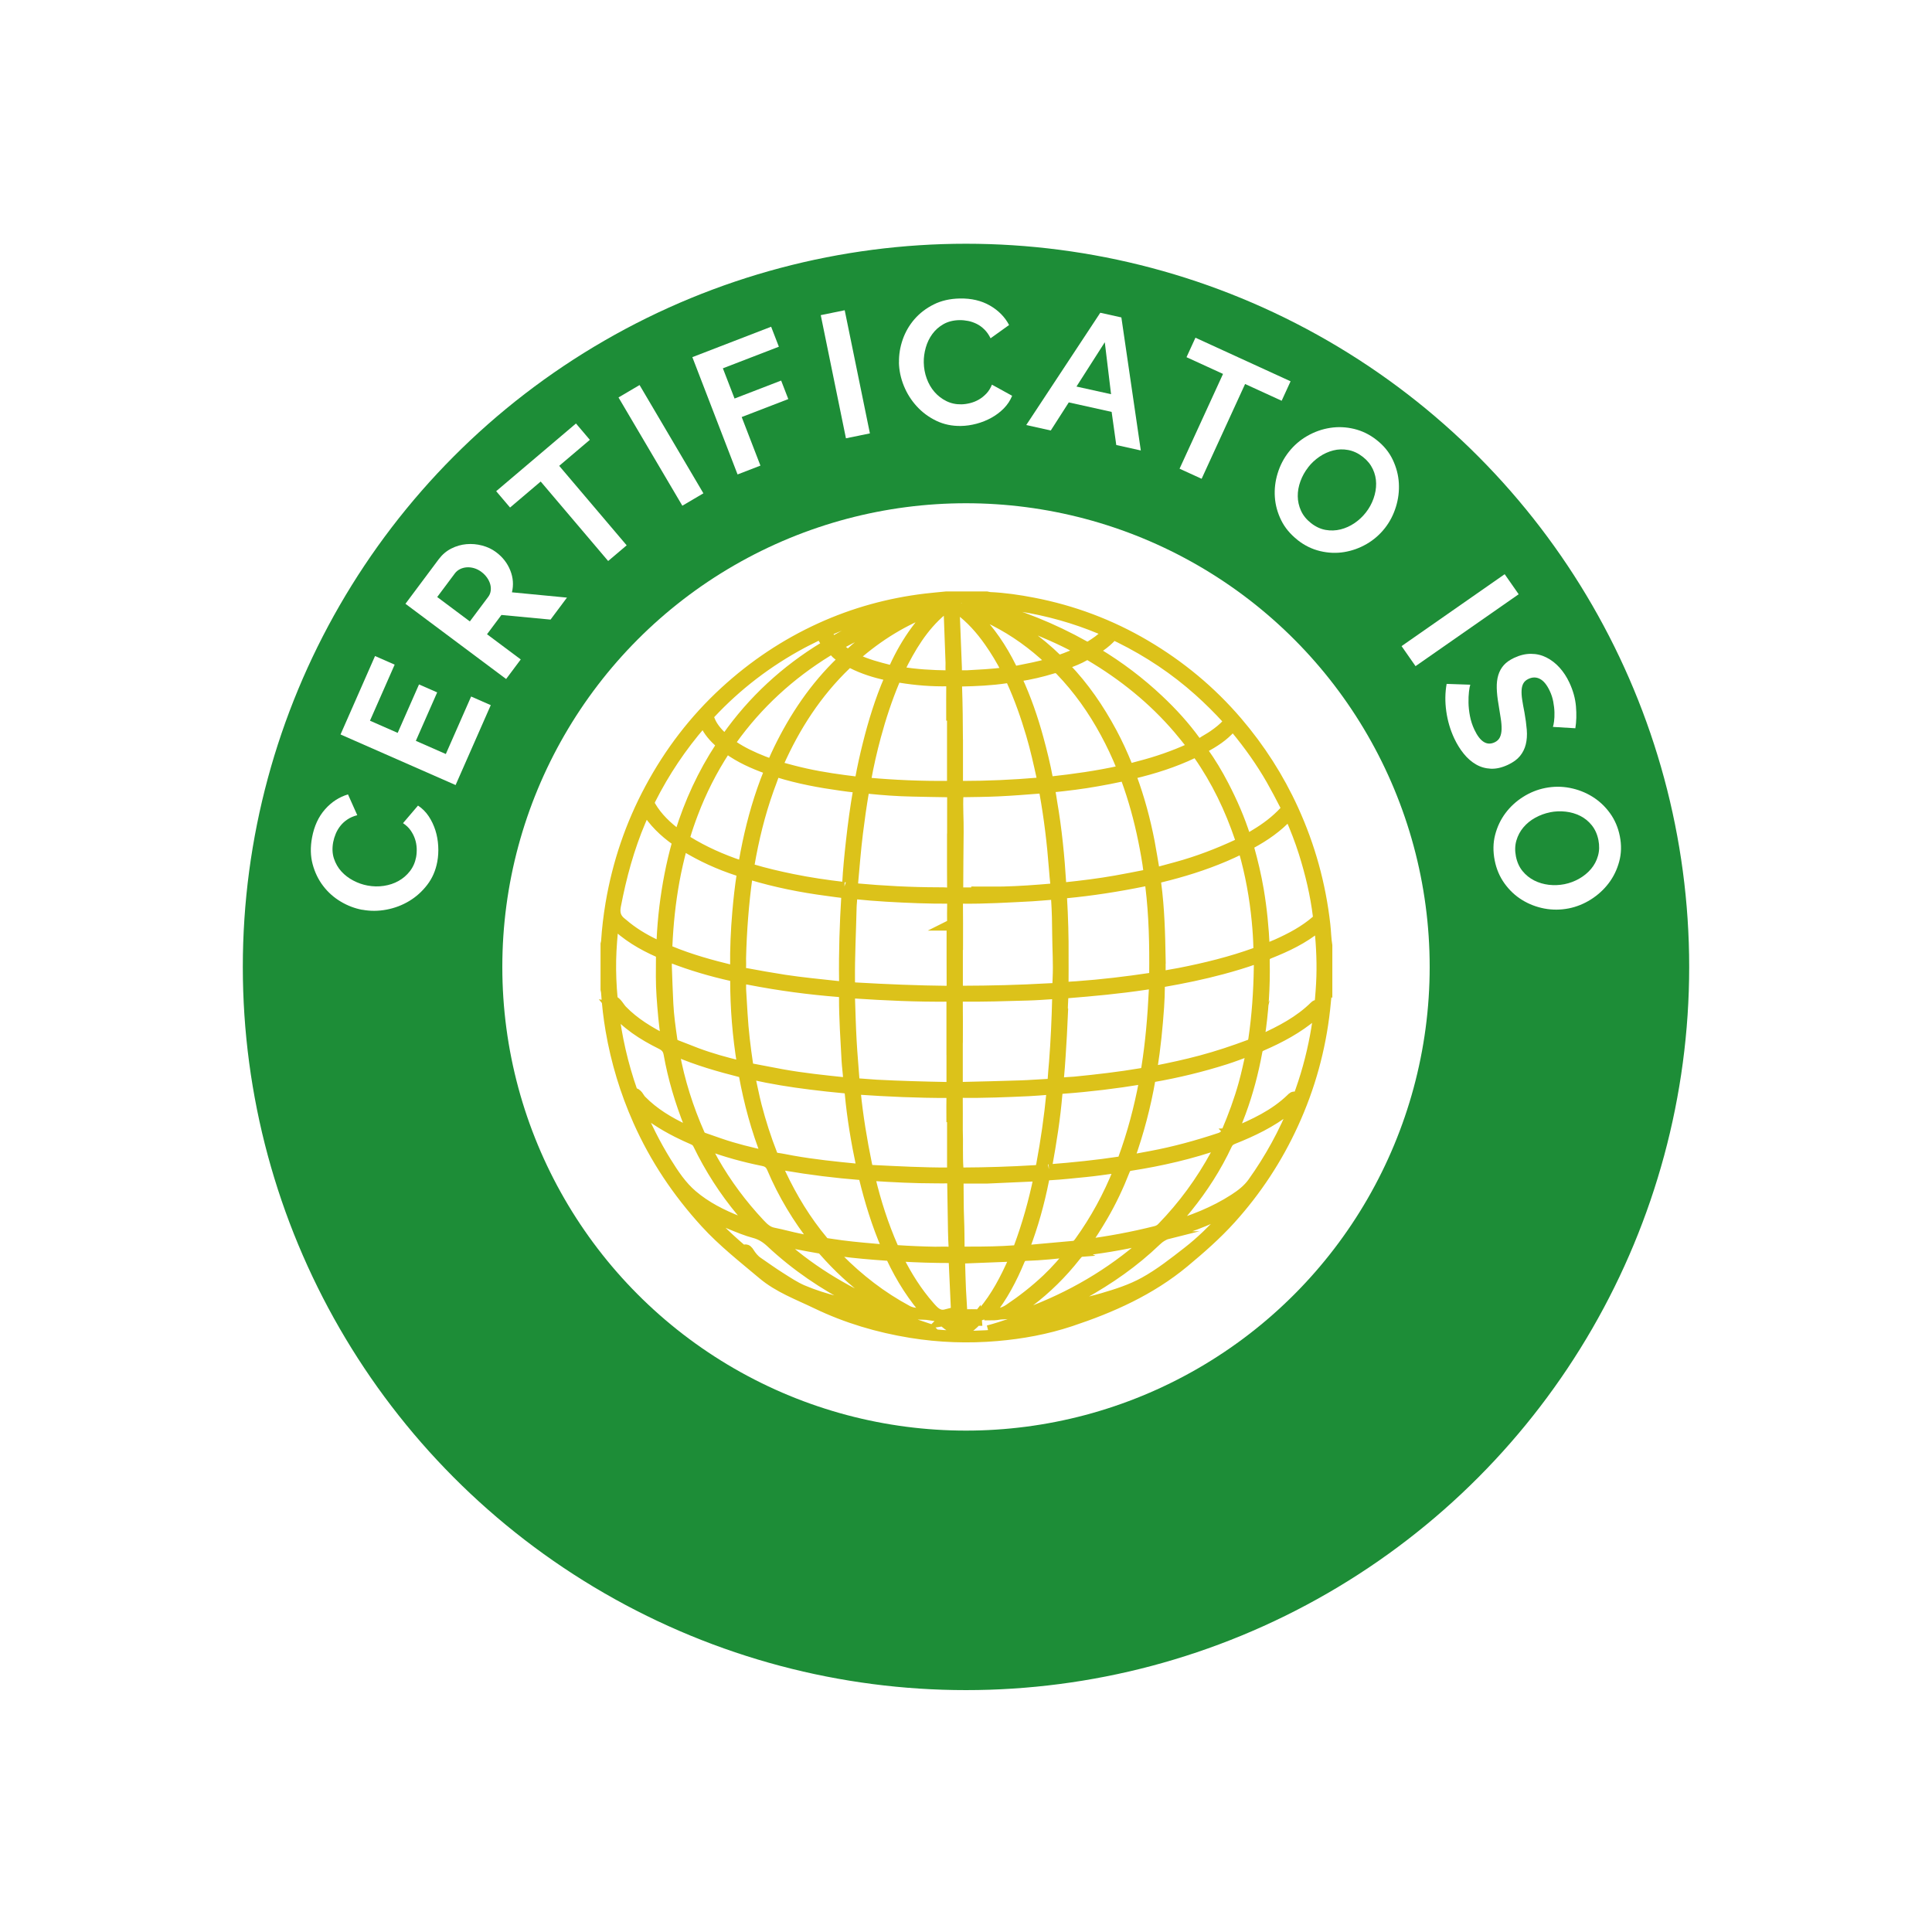 <?xml version="1.0" encoding="UTF-8"?>
<svg id="Ebene_1" data-name="Ebene 1" xmlns="http://www.w3.org/2000/svg" xmlns:xlink="http://www.w3.org/1999/xlink" viewBox="0 0 500 500">
  <defs>
    <style>
      .cls-1 {
        fill: none;
        stroke: #dcc21a;
        stroke-width: 3px;
      }

      .cls-1, .cls-2 {
        stroke-miterlimit: 10;
      }

      .cls-2 {
        fill: #1d8d37;
        filter: url(#outer-glow-15);
        stroke: #fff;
        stroke-width: 8px;
      }

      .cls-3 {
        fill: #fff;
        stroke-width: 0px;
      }
    </style>
    <filter id="outer-glow-15" filterUnits="userSpaceOnUse">
      <feOffset dx="0" dy="0"/>
      <feGaussianBlur result="blur" stdDeviation="3.13"/>
      <feFlood flood-color="#1d1d1b" flood-opacity=".3"/>
      <feComposite in2="blur" operator="in"/>
      <feComposite in="SourceGraphic"/>
    </filter>
  </defs>
  <circle class="cls-2" cx="250" cy="250.24" r="191.16"/>
  <circle class="cls-3" cx="250" cy="250.24" r="120"/>
  <g>
    <path class="cls-3" d="m93.77,235.46c-1.95-.36-3.82-1.07-5.59-2.13-1.78-1.06-3.29-2.4-4.54-4.04-1.25-1.63-2.16-3.51-2.73-5.63-.57-2.12-.62-4.43-.15-6.93.55-2.94,1.67-5.37,3.36-7.28,1.69-1.91,3.67-3.19,5.94-3.86l2.4,5.38c-.98.25-1.83.62-2.56,1.11-.73.49-1.33,1.04-1.82,1.67-.49.62-.89,1.3-1.19,2.02-.3.72-.52,1.44-.66,2.16-.29,1.56-.23,2.98.19,4.25.42,1.27,1.06,2.39,1.92,3.34.86.95,1.9,1.74,3.1,2.37,1.2.63,2.44,1.06,3.7,1.29,1.41.26,2.81.29,4.2.08s2.66-.63,3.8-1.27c1.14-.64,2.13-1.48,2.94-2.53.81-1.04,1.35-2.26,1.61-3.64.13-.72.18-1.49.15-2.3-.04-.81-.18-1.61-.44-2.39-.26-.78-.64-1.52-1.14-2.24-.5-.71-1.16-1.33-1.96-1.86l3.88-4.55c1.11.73,2.03,1.66,2.77,2.77.74,1.12,1.31,2.33,1.73,3.63.41,1.3.65,2.66.73,4.07.08,1.41,0,2.76-.24,4.06-.42,2.28-1.29,4.28-2.61,5.99-1.31,1.71-2.87,3.11-4.67,4.19-1.8,1.08-3.75,1.82-5.87,2.22-2.11.4-4.19.41-6.23.03Z"/>
    <path class="cls-3" d="m121.93,180.26l5.08,2.23-9.1,20.68-29.78-13.09,8.93-20.3,5.08,2.23-6.39,14.51,7.17,3.15,5.52-12.54,4.7,2.06-5.52,12.54,7.76,3.41,6.55-14.89Z"/>
    <path class="cls-3" d="m130.99,175.73l-26.06-19.47,8.61-11.53c.9-1.2,1.98-2.12,3.24-2.76,1.26-.64,2.58-1.02,3.94-1.14,1.37-.12,2.73,0,4.08.36,1.35.36,2.55.93,3.6,1.72,1.69,1.26,2.91,2.83,3.66,4.71.75,1.88.89,3.77.43,5.67l14.24,1.37-4.25,5.69-12.71-1.2-3.73,4.99,8.73,6.52-3.79,5.07Zm-9.39-14.91l4.75-6.35c.35-.46.56-.98.64-1.55.08-.57.04-1.14-.12-1.72-.16-.58-.43-1.14-.82-1.7-.39-.55-.87-1.05-1.46-1.49-.61-.46-1.25-.78-1.91-.97-.66-.19-1.3-.26-1.93-.21s-1.2.21-1.73.48c-.53.27-.96.63-1.29,1.07l-4.58,6.13,8.44,6.31Z"/>
    <path class="cls-3" d="m152.65,113.83l-7.93,6.73,17.46,20.57-4.79,4.06-17.46-20.57-7.93,6.73-3.59-4.23,20.65-17.52,3.59,4.23Z"/>
    <path class="cls-3" d="m176.59,130.88l-16.52-28.02,5.45-3.21,16.52,28.02-5.45,3.21Z"/>
    <path class="cls-3" d="m190.88,122.78l-11.7-30.35,20.39-7.87,2,5.17-14.49,5.59,3.02,7.82,12.06-4.65,1.85,4.79-12.06,4.65,4.85,12.57-5.9,2.28Z"/>
    <path class="cls-3" d="m218.93,113.43l-6.52-31.87,6.2-1.27,6.52,31.87-6.19,1.27Z"/>
    <path class="cls-3" d="m232.66,93.78c-.04-1.98.28-3.95.96-5.91.68-1.95,1.7-3.71,3.04-5.26,1.35-1.55,3-2.82,4.97-3.81s4.22-1.5,6.75-1.55c2.99-.06,5.59.55,7.8,1.82,2.21,1.27,3.87,2.95,4.97,5.04l-4.79,3.44c-.45-.91-.98-1.67-1.6-2.28s-1.29-1.1-2-1.45c-.71-.35-1.45-.61-2.21-.76-.77-.15-1.52-.22-2.25-.21-1.59.03-2.96.38-4.13,1.04-1.16.66-2.12,1.51-2.88,2.55s-1.33,2.21-1.7,3.51c-.37,1.31-.55,2.6-.52,3.88.03,1.44.28,2.81.76,4.13.48,1.32,1.15,2.48,2.01,3.47.86.99,1.88,1.78,3.07,2.37,1.19.59,2.48.87,3.89.84.73-.01,1.49-.12,2.28-.32.79-.2,1.54-.5,2.25-.91.71-.41,1.36-.94,1.96-1.57.6-.64,1.07-1.4,1.42-2.29l5.23,2.88c-.5,1.23-1.22,2.32-2.16,3.27-.94.95-2.01,1.76-3.21,2.42-1.2.66-2.48,1.18-3.84,1.54s-2.71.56-4.02.58c-2.32.04-4.45-.4-6.4-1.34s-3.62-2.18-5.04-3.73c-1.42-1.55-2.54-3.31-3.35-5.3s-1.24-4.02-1.28-6.09Z"/>
    <path class="cls-3" d="m284.75,80.94l5.46,1.21,5.03,34.43-6.35-1.41-1.2-8.57-11.09-2.46-4.66,7.27-6.35-1.41,19.17-29.07Zm2.79,21.08l-1.62-13.45-7.33,11.47,8.95,1.98Z"/>
    <path class="cls-3" d="m331.68,103.71l-9.45-4.33-11.25,24.53-5.71-2.61,11.25-24.53-9.45-4.33,2.31-5.04,24.62,11.28-2.31,5.04Z"/>
    <path class="cls-3" d="m335.81,139.74c-1.87-1.47-3.29-3.17-4.24-5.1-.95-1.93-1.5-3.93-1.64-6-.14-2.07.1-4.12.73-6.16.62-2.03,1.58-3.87,2.86-5.5,1.34-1.71,2.94-3.09,4.8-4.16,1.86-1.06,3.82-1.76,5.88-2.08,2.06-.33,4.14-.24,6.23.26,2.09.5,4.04,1.45,5.84,2.87,1.85,1.45,3.24,3.15,4.17,5.11.93,1.95,1.46,3.97,1.58,6.04.12,2.07-.13,4.13-.76,6.16s-1.57,3.86-2.83,5.47c-1.34,1.71-2.93,3.09-4.77,4.15-1.84,1.06-3.78,1.75-5.82,2.08s-4.11.24-6.2-.26-4.04-1.45-5.84-2.87Zm2.75-18.8c-.87,1.11-1.54,2.31-2.01,3.61-.47,1.3-.71,2.59-.69,3.88.01,1.29.29,2.54.84,3.75.55,1.21,1.41,2.27,2.59,3.2,1.2.94,2.46,1.53,3.77,1.76s2.61.19,3.88-.13c1.28-.32,2.48-.86,3.61-1.63,1.13-.77,2.1-1.68,2.93-2.74.87-1.11,1.53-2.31,1.99-3.62.46-1.31.69-2.61.67-3.9-.01-1.29-.3-2.54-.86-3.73-.56-1.19-1.41-2.24-2.57-3.15-1.2-.94-2.46-1.53-3.79-1.78s-2.61-.21-3.87.11c-1.26.32-2.45.86-3.57,1.62-1.13.77-2.1,1.68-2.93,2.74Z"/>
    <path class="cls-3" d="m362.73,167.21l26.68-18.61,3.62,5.19-26.69,18.61-3.62-5.19Z"/>
    <path class="cls-3" d="m401.9,188.1c.1-.29.2-.76.29-1.43.09-.67.12-1.44.1-2.32s-.13-1.8-.31-2.76c-.18-.96-.48-1.88-.9-2.77-.74-1.58-1.58-2.61-2.53-3.11-.94-.5-1.94-.5-2.99-.01-.61.29-1.04.67-1.31,1.15s-.42,1.07-.46,1.76c-.04.7,0,1.52.15,2.48.15.96.34,2.06.59,3.29.29,1.62.49,3.12.6,4.5.11,1.38.02,2.64-.26,3.77-.28,1.13-.78,2.13-1.5,3.01-.72.88-1.75,1.63-3.11,2.27-1.58.74-3.06,1.08-4.46,1.01-1.4-.07-2.68-.44-3.85-1.13-1.17-.68-2.22-1.61-3.15-2.77-.94-1.16-1.74-2.46-2.42-3.9-1.04-2.21-1.73-4.55-2.08-7.02s-.32-4.84.09-7.13l6.12.21c-.13.37-.25.97-.34,1.81-.1.84-.14,1.79-.12,2.87.02,1.07.14,2.21.37,3.42.23,1.21.61,2.38,1.14,3.51,1.48,3.15,3.23,4.25,5.25,3.3.64-.3,1.09-.73,1.36-1.3.27-.57.42-1.26.44-2.08.02-.82-.05-1.76-.22-2.83-.17-1.07-.35-2.26-.57-3.58-.28-1.59-.43-3.01-.46-4.26-.03-1.25.1-2.37.4-3.35.3-.98.77-1.84,1.42-2.57.65-.73,1.55-1.36,2.68-1.89,1.49-.7,2.95-1.05,4.37-1.04,1.42,0,2.75.32,3.98.94s2.36,1.48,3.37,2.59c1.01,1.11,1.87,2.41,2.57,3.91.97,2.07,1.54,4.13,1.71,6.18.17,2.05.12,3.93-.16,5.64l-5.83-.35Z"/>
    <path class="cls-3" d="m386.83,222.69c-.46-2.34-.43-4.55.11-6.63.54-2.08,1.43-3.96,2.67-5.62s2.76-3.06,4.56-4.2c1.8-1.14,3.72-1.91,5.75-2.31,2.13-.42,4.24-.43,6.35-.02,2.1.41,4.04,1.16,5.82,2.26,1.77,1.1,3.29,2.51,4.56,4.26,1.26,1.74,2.12,3.74,2.56,5.98.46,2.31.4,4.5-.17,6.59-.57,2.09-1.48,3.96-2.74,5.61-1.26,1.65-2.79,3.04-4.59,4.18-1.8,1.13-3.7,1.9-5.71,2.3-2.13.42-4.24.43-6.32.04-2.09-.4-4.01-1.14-5.76-2.22-1.76-1.08-3.27-2.5-4.53-4.24-1.26-1.74-2.12-3.74-2.56-5.98Zm14.35-12.47c-1.38.27-2.67.75-3.88,1.42-1.21.67-2.22,1.51-3.06,2.5-.83.99-1.43,2.12-1.8,3.39-.37,1.27-.41,2.64-.12,4.11.3,1.5.87,2.76,1.71,3.79s1.85,1.84,3.03,2.44c1.17.59,2.44.96,3.79,1.12,1.35.15,2.69.1,4.01-.16,1.38-.27,2.67-.76,3.87-1.45,1.2-.69,2.22-1.53,3.05-2.52.83-.99,1.43-2.12,1.78-3.39.36-1.27.39-2.62.11-4.06-.3-1.5-.87-2.77-1.71-3.82-.84-1.05-1.85-1.86-3-2.44-1.16-.58-2.41-.95-3.77-1.1-1.35-.15-2.69-.1-4.01.16Z"/>
  </g>
  <g id="TDynS5">
    <path class="cls-1" d="m343.29,255.66c-.18,1.84-.35,3.69-.55,5.53-1.14,10.32-3.87,20.19-8.2,29.63-4.12,9-9.49,17.17-16.12,24.52-3.7,4.1-7.83,7.71-12.06,11.23-8.7,7.23-18.78,11.71-29.37,15.23-6.18,2.05-12.55,3.22-19.02,3.77-7.42.64-14.83.38-22.2-.81-8.48-1.38-16.65-3.79-24.39-7.52-4.76-2.3-9.81-4.14-13.91-7.6-5.08-4.28-10.33-8.38-14.82-13.31-7.18-7.87-13.03-16.6-17.36-26.35-3.34-7.51-5.69-15.3-7.08-23.38-.55-3.23-.93-6.47-1.15-9.74-.02-.27-.09-.53-.14-.79,0-3.92,0-7.83,0-11.75.05-.23.12-.46.14-.69.21-3.27.6-6.51,1.14-9.74,1.77-10.47,5.13-20.39,10.16-29.75,5.05-9.41,11.45-17.79,19.33-25.03,7.39-6.79,15.62-12.3,24.75-16.46,8.64-3.93,17.67-6.41,27.09-7.54,1.77-.21,3.55-.36,5.32-.54,3.51,0,7.02,0,10.53,0,.26.05.53.13.79.15,3.75.17,7.45.71,11.13,1.42,10.3,1.98,19.99,5.61,29.03,10.93,9,5.3,16.94,11.87,23.74,19.82,5.89,6.89,10.74,14.45,14.5,22.69,4.32,9.47,7.05,19.37,8.22,29.72.21,1.81.22,3.63.52,5.43v10.94Zm-24.51,37.73c.17-.01.27,0,.36-.03,5.47-2.29,10.83-4.74,15.16-8.95.29-.28.54-.65,1-.22.46.43.15.73-.14,1.01-.64.6-1.27,1.21-1.96,1.75-4.28,3.39-9.15,5.71-14.18,7.71-.77.31-1.27.74-1.63,1.51-2.74,5.84-6.19,11.22-10.24,16.23-1.45,1.79-2.99,3.51-4.59,5.38,6.04-1.76,11.71-3.97,16.89-7.31,1.85-1.19,3.6-2.53,4.89-4.34,4.46-6.24,8.11-12.91,10.96-20.03,2.08-5.18,3.69-10.5,4.82-15.97,1.07-5.13,1.69-10.31,1.98-15.54.27-4.84.04-9.64-.43-14.45-.06-.62-.2-.83-.76-.37-3.73,3.06-8.02,5.09-12.46,6.85-1.08.43-1.37.99-1.35,2.1.15,6.66-.29,13.29-1.32,19.87-.04.26-.19.58.06.76.24.17.51-.08.75-.18,4.96-2.26,9.78-4.75,13.72-8.64.3-.3.58-.46.94-.08.33.34.16.62-.09.87-.45.45-.91.91-1.4,1.32-3.98,3.37-8.53,5.8-13.28,7.86-.76.33-1.13.75-1.28,1.6-.98,5.35-2.36,10.6-4.25,15.71-.69,1.85-1.43,3.69-2.17,5.58Zm-127.2-45.34c0,.84.06,1.69-.02,2.53-.08.91.32,1.23,1.16,1.39,3.41.64,6.83,1.25,10.26,1.78,4.57.7,9.17,1.12,13.76,1.63,1.91.21,1.93.14,1.91-1.76-.1-7.25.14-14.5.58-21.73.03-.57-.08-.87-.72-.94-1.47-.16-2.94-.38-4.41-.58-6.7-.88-13.3-2.2-19.78-4.15-.83-.25-.99.07-1.08.76-.96,6.99-1.49,14.01-1.66,21.06Zm108.58.17c0,1.28.02,2.57,0,3.85-.01.65.23.81.85.68,1.42-.29,2.86-.49,4.28-.77,6.69-1.31,13.3-2.93,19.73-5.26.66-.24.88-.6.86-1.27-.05-2.36-.2-4.71-.43-7.06-.59-6.19-1.69-12.29-3.41-18.27-.19-.67-.41-.81-1.04-.5-1.33.65-2.68,1.28-4.04,1.86-5.41,2.31-11.01,4.05-16.72,5.43-1.3.32-1.39.44-1.22,1.73.87,6.5,1.03,13.04,1.15,19.58Zm-53.55-30.14h0c0-4.05-.01-8.1.01-12.15,0-.75-.19-1.09-1.02-1.1-3.2-.03-6.41-.12-9.61-.18-3.74-.07-7.48-.35-11.2-.73-.94-.1-1.26.15-1.41,1.02-.6,3.52-1.1,7.06-1.54,10.61-.55,4.42-.88,8.85-1.29,13.29-.07.77.15,1.18,1.01,1.26,7.06.64,14.13,1.02,21.21,1.03.91,0,1.83,0,2.73.1.85.1,1.12-.14,1.11-1.01-.04-4.05-.02-8.1-.02-12.15Zm-.15,21.26c.05,0,.1,0,.15,0,0-1.96-.04-3.91.02-5.87.02-.86-.3-1.1-1.12-1.1-2.63,0-5.26-.02-7.89-.12-5.46-.2-10.91-.48-16.34-1.05-.61-.06-.87.12-.89.74-.04.98-.18,1.95-.2,2.92-.14,6.3-.48,12.6-.42,18.91.02,1.86,0,1.89,1.86,2,7.88.45,15.76.78,23.65.86.96,0,1.21-.33,1.21-1.23-.03-5.36-.01-10.72-.01-16.07Zm-28.04-9.59c.82.28,1-.28,1.04-1.08.19-3.63.56-7.26.96-10.87.49-4.42,1.08-8.83,1.85-13.21.11-.64-.1-.91-.78-.97-1.31-.12-2.61-.31-3.91-.49-5.48-.76-10.91-1.77-16.21-3.42-.62-.19-.94-.02-1.15.58-.45,1.31-.95,2.59-1.42,3.89-2.29,6.4-3.89,12.97-5.04,19.66-.14.79.1,1.05.82,1.27,3.46,1.03,6.97,1.85,10.51,2.57,4.36.89,8.76,1.54,13.34,2.07Zm34.44,1.41c0-.08,0-.15,0-.23,2.26,0,4.52.04,6.78,0,4.25-.1,8.49-.42,12.72-.78.89-.07,1.07-.45.98-1.23-.15-1.34-.27-2.68-.37-4.03-.5-6.63-1.29-13.22-2.47-19.77-.24-1.35-.31-1.34-1.65-1.23-3.5.27-6.99.55-10.49.71-3.2.15-6.41.17-9.61.22-.6,0-.87.12-.91.84-.18,3.24.1,6.47.05,9.71-.08,5.06-.06,10.11-.11,15.17,0,.51.15.64.63.63,1.48-.02,2.97,0,4.46,0Zm-5.14,13.29s-.02,0-.03,0c0,3.61,0,7.22,0,10.83,0,1.33,0,1.33,1.36,1.33,7.35-.02,14.71-.2,22.05-.62,3.14-.18,2.66.31,2.82-2.88.18-3.67-.08-7.35-.11-11.03-.02-3.14-.08-6.27-.29-9.41-.09-1.36-.09-1.38-1.4-1.3-1.68.11-3.36.3-5.04.39-6.06.31-12.12.69-18.2.61-.86-.01-1.18.23-1.17,1.14.05,3.64.02,7.29.02,10.94Zm-56.12,11.75c.09,1.51.23,3.83.37,6.16.26,4.38.78,8.73,1.43,13.06.12.79.48,1.17,1.26,1.32,2.59.47,5.16,1,7.75,1.47,5.38.97,10.81,1.53,16.24,2.1.88.09,1.1-.17,1.06-1.02-.08-1.65-.33-3.29-.42-4.94-.28-5.42-.67-10.84-.65-16.27,0-1.4-.06-1.44-1.49-1.55-7.77-.61-15.48-1.64-23.14-3.13-2.43-.47-2.43-.46-2.42,2.8Zm54.84,13.43h0c0-3.61,0-7.22,0-10.83,0-.67-.11-1.08-.93-1.07-8.16.08-16.31-.29-24.45-.83-1.29-.08-1.33-.04-1.29,1.29.12,3.74.22,7.48.43,11.22.19,3.46.52,6.92.76,10.38.04.57.32.73.84.76,1.68.1,3.36.28,5.04.37,6.09.32,12.19.48,18.29.6,1.3.03,1.32,0,1.32-1.27,0-3.54,0-7.08,0-10.63Zm1.25,0s-.01,0-.02,0c0,3.47,0,6.95,0,10.42,0,1.46.02,1.49,1.43,1.45,5.02-.12,10.04-.23,15.06-.4,2.39-.08,4.78-.28,7.17-.39.8-.04,1.25-.28,1.29-1.17.08-1.55.25-3.09.37-4.63.43-5.55.68-11.1.81-16.66.02-.97-.36-1.24-1.25-1.18-2.22.15-4.44.31-6.66.37-5.7.16-11.39.35-17.09.28-.78,0-1.14.17-1.13,1.06.05,3.61.02,7.22.02,10.83Zm27.36-22.07c0,2.36.02,4.72-.01,7.09-.01.76.14,1.13,1,1,.86-.13,1.74-.15,2.62-.21,6.46-.46,12.88-1.23,19.28-2.19.71-.11.97-.36.97-1.08.08-7.63-.07-15.24-1-22.82-.22-1.77-.22-1.77-1.99-1.41-6.65,1.35-13.34,2.4-20.09,3.04-.87.08-1.24.37-1.19,1.32.3,5.08.45,10.17.41,15.27Zm50.95,2.82c0-.51,0-1.01,0-1.52q-.02-1.25-1.16-.84c-2.79,1-5.64,1.85-8.5,2.62-5.08,1.37-10.23,2.43-15.42,3.33-.72.12-.95.42-.95,1.12-.01,1.85-.07,3.7-.2,5.56-.37,5.25-.89,10.47-1.71,15.67-.18,1.14-.15,1.19.97.97,3.97-.78,7.92-1.63,11.83-2.68,4.24-1.13,8.39-2.52,12.5-4.05.77-.29,1.09-.77,1.2-1.54.92-6.18,1.32-12.4,1.43-18.64Zm-28.52-24.52c-.38-3-.88-5.75-1.44-8.5-1.09-5.36-2.54-10.63-4.41-15.77-.27-.73-.59-.99-1.4-.81-2.11.47-4.23.86-6.35,1.24-3.82.69-7.67,1.15-11.53,1.55-.75.08-.88.35-.74,1.03.21.99.31,2,.49,3,1.22,7.05,1.92,14.17,2.35,21.31.05.81.3,1.02,1.11.94,4.46-.47,8.91-1.01,13.33-1.8,2.56-.45,5.1-.96,7.65-1.46.5-.1,1.04-.22.95-.73Zm1.88.04c.23-.05.53-.09.83-.17,1.47-.39,2.93-.79,4.39-1.19,5.41-1.48,10.63-3.47,15.72-5.84.89-.42,1.08-.86.77-1.78-2.61-7.71-6.09-14.98-10.77-21.67-.46-.66-.87-.81-1.58-.47-4.95,2.36-10.15,4.01-15.48,5.28-.66.16-.79.44-.55,1.07,2.02,5.45,3.53,11.04,4.64,16.75.46,2.38.82,4.78,1.24,7.17.07.41.04.94.79.84Zm-24.49,36.72c-.15,3.44-.32,6.87-.56,10.3-.14,2.09-.27,4.17-.48,6.25-.1.93.08,1.38,1.16,1.21,1.03-.17,2.08-.15,3.12-.25,5.77-.57,11.54-1.23,17.26-2.2.95-.16,1.34-.55,1.5-1.53,1.06-6.64,1.62-13.32,1.94-20.03.12-2.49.31-2.1-1.95-1.77-.2.03-.4.06-.6.09-6.71,1.01-13.46,1.63-20.21,2.17-.79.06-1.03.35-1.06,1.11-.06,1.55-.19,3.1-.13,4.65Zm-28.27-77.62c-.07,0-.15,0-.22,0,0-2.63-.02-5.27.01-7.9,0-.75-.26-1.01-1.01-.99-4.16.09-8.29-.24-12.38-.91-.87-.14-1.25.03-1.6.85-1.98,4.71-3.57,9.54-4.9,14.47-1,3.71-1.86,7.46-2.54,11.25-.13.71.06.92.79.99,6.79.61,13.6.89,20.41.83q1.43-.01,1.43-1.39c0-5.73,0-11.47,0-17.2Zm77.35,87.42c.13-.88-.27-.78-.76-.6-2.03.74-4.04,1.53-6.09,2.18-6.15,1.95-12.4,3.47-18.76,4.57-.46.08-.71.24-.8.73-1.2,6.93-2.99,13.7-5.35,20.32-.27.77.02.8.63.68,1.69-.32,3.38-.62,5.07-.94,6.08-1.13,12.02-2.77,17.89-4.72.89-.3,1.46-.82,1.84-1.71,1.72-4.04,3.23-8.14,4.41-12.38.76-2.73,1.33-5.51,1.93-8.15Zm-102.05-69.93c.73.18.81-.37.9-.88.54-2.99,1.2-5.95,1.94-8.9,1.44-5.77,3.18-11.44,5.54-16.91.3-.7.24-1.01-.57-1.18-3.15-.66-6.21-1.62-9.09-3.07-.75-.38-1.19-.22-1.76.33-7.64,7.34-13.26,16.04-17.53,25.68-.32.72-.06.95.58,1.13,2.21.61,4.43,1.2,6.67,1.69,4.39.97,8.83,1.58,13.31,2.12Zm25.82-10.44c0,3.41,0,6.82,0,10.23,0,1.33.01,1.32,1.37,1.32,6.55,0,13.08-.3,19.6-.85,1.34-.11,1.4-.12,1.11-1.43-.83-3.79-1.67-7.57-2.77-11.3-1.4-4.73-3.02-9.37-5.07-13.87-.32-.7-.7-.95-1.48-.83-3.94.6-7.92.77-11.9.85-1.07.02-1.14.38-1.11,1.2.18,4.89.22,9.78.24,14.67Zm-25.99,110.61c.41-.34,1.71.78,1.35-.92-1.32-6.21-2.38-12.46-2.96-18.78-.11-1.18-.63-1.43-1.64-1.52-2.89-.26-5.77-.58-8.65-.94-5.09-.63-10.15-1.44-15.16-2.58-.76-.17-.88.06-.72.76.58,2.5,1.04,5.02,1.68,7.5,1.11,4.29,2.46,8.49,4.08,12.61.25.64.63.94,1.32,1.04,1.37.19,2.72.49,4.08.73,5.48.97,11.02,1.55,16.6,2.09Zm24.87-13.75c-.06,0-.12,0-.17,0,0-1.69-.03-3.38.01-5.06.02-.85-.21-1.2-1.13-1.2-7.8.02-15.58-.34-23.36-.87-.68-.05-.78.13-.71.77.63,6.32,1.66,12.57,2.94,18.79.32,1.55.33,1.59,1.89,1.67,6.4.31,12.8.66,19.22.64,1.32,0,1.31,0,1.31-1.37,0-4.45,0-8.9,0-13.35Zm1.07,3.45c.13,3.37-.07,6.74.17,10.11.07.95.39,1.18,1.27,1.18,6.2-.03,12.4-.22,18.59-.6,1.71-.1,1.69-.12,2-1.79,1.13-6.07,2.01-12.17,2.6-18.31.1-1.02-.04-1.18-1.11-1.11-1.65.11-3.29.28-4.94.35-5.83.26-11.65.52-17.49.43-.85-.01-1.11.3-1.1,1.13.03,2.87.01,5.73.01,8.6Zm-55.48-66.23c.03-.52-.02-.57-1.21-.96-4.8-1.56-9.36-3.64-13.67-6.27-.64-.39-.81-.28-1,.41-.75,2.84-1.41,5.69-1.94,8.58-1.02,5.62-1.61,11.27-1.86,16.97-.03.75.21,1.14.93,1.44,5.19,2.15,10.58,3.63,16.02,4.95.93.23,1.01-.23,1-.96-.06-4.76.15-9.5.56-14.24.28-3.29.65-6.57,1.16-9.93Zm79.64-23.66s.07,0,.1-.01c6.04-.66,12.04-1.5,17.98-2.81.73-.16.81-.43.54-1.1-1.24-3.07-2.64-6.06-4.22-8.97-3.19-5.91-7.03-11.34-11.7-16.19-.66-.68-1.26-.82-2.15-.54-2.87.89-5.8,1.56-8.77,2.02-.82.13-.81.38-.51,1.03,2.27,4.91,4.04,10.01,5.46,15.22.94,3.45,1.8,6.92,2.45,10.44.08.46.11.99.81.91Zm-.34,100.35c6.24-.48,12.35-1.11,18.42-2.03.57-.09.78-.44.95-.91,2.36-6.45,4.11-13.06,5.38-19.81.14-.73.18-1.11-.82-.94-6.72,1.11-13.49,1.93-20.28,2.43-1.12.08-1.59.4-1.69,1.54-.52,6.29-1.52,12.52-2.65,18.73-.14.74-.03,1.13.7.99Zm-21.72-147.13c.82.18,1.64.35,2.46.54.85.21,1.69.45,2.54.67,9.02,2.36,17.6,5.81,25.74,10.37.69.39,1.2.39,1.85-.02,1.38-.87,2.7-1.78,3.85-2.95.32-.33.62-.5,1.02-.09.4.41.1.66-.16.93-.98.99-2.09,1.81-3.25,2.57-1.16.76-1.17.74-.02,1.43,5.77,3.48,11.12,7.52,16.02,12.15,3.47,3.27,6.68,6.78,9.47,10.65.54.75,1.02.92,1.8.39,1.01-.68,2.1-1.23,3.09-1.93,1.29-.91,2.56-1.87,3.6-3.08.39-.46.44-.79-.01-1.28-2.35-2.57-4.81-5.02-7.4-7.34-6.2-5.55-13.07-10.11-20.51-13.8-6.56-3.24-13.43-5.61-20.59-7.17-6.42-1.4-12.91-2.05-19.49-2.04Zm30.69,166.45c.23.05.29.09.35.08,6.16-.78,12.26-1.92,18.29-3.43.68-.17,1.23-.47,1.72-.97,5.52-5.67,10.14-12,13.92-18.95.53-.98,1-2,1.55-3.09-.29.03-.4.02-.49.05-7.57,2.66-15.35,4.45-23.27,5.68-.89.14-1.31.57-1.62,1.38-1.6,4.09-3.47,8.06-5.69,11.85-1.47,2.5-3,4.96-4.76,7.39Zm12.21-123.1c.61-.16,1.42-.39,2.23-.6,4.52-1.16,8.91-2.68,13.16-4.61.82-.37.77-.68.28-1.29-1.07-1.35-2.13-2.69-3.25-4-6.55-7.67-14.29-13.89-22.95-19.01-.54-.32-.97-.3-1.49,0-1.52.89-3.16,1.5-4.81,2.12-.97.36-.98.41-.26,1.16,4.84,5.01,8.72,10.71,12.01,16.83,1.5,2.8,2.82,5.68,4,8.62.16.4.26.88,1.08.78Zm-100.39,76.55c-.02-.09-.03-.16-.04-.23-1.18-7.2-1.77-14.45-1.77-21.74,0-.76-.3-1.04-1.02-1.2-5.31-1.18-10.51-2.71-15.58-4.67-1.26-.48-1.25-.52-1.4.75-.06.5-.12,1.01-.1,1.51.12,3.27.22,6.53.39,9.8.16,3.13.6,6.24,1.05,9.34.11.76.46,1.2,1.17,1.47,1.77.66,3.51,1.38,5.28,2.05,3.67,1.37,7.44,2.41,11.24,3.33.37.09.86.33.79-.4Zm149.05-38.15c-.02-.1-.04-.2-.05-.3-.68-5.64-2-11.14-3.7-16.55-.99-3.15-2.21-6.23-3.51-9.26-.16-.38-.27-.92-.86-.28-2.71,2.93-5.95,5.16-9.43,7.06-.68.37-.89.7-.66,1.49.99,3.54,1.83,7.11,2.45,10.74.83,4.89,1.3,9.82,1.53,14.77.03.65.28.74.83.5.86-.38,1.75-.7,2.61-1.09,3.64-1.63,7.15-3.49,10.19-6.12.29-.25.72-.44.61-.96Zm-164.27-20.67c-.14.58.29.78.66,1.01,4.35,2.7,9,4.75,13.85,6.38.73.25.93,0,1.05-.67.3-1.76.63-3.52,1-5.27,1.32-6.22,3.07-12.31,5.46-18.21.27-.68.2-.97-.55-1.24-3.53-1.28-6.95-2.8-10.01-5.02-.64-.47-.8-.02-1.06.38-3.35,5.14-6.1,10.58-8.27,16.31-.79,2.08-1.52,4.19-2.14,6.33Zm23.75,84.24c-.02.18-.05.26-.03.31.38.86.76,1.73,1.17,2.58,2.94,6.22,6.48,12.06,10.9,17.35.29.35.6.61,1.08.67,1.27.17,2.53.38,3.8.55,3.71.49,7.44.77,11.17,1.11,1.1.1,1.15.08.69-.97-2.5-5.78-4.33-11.77-5.82-17.88-.15-.62-.44-.79-1.03-.84-6.53-.51-13.01-1.32-19.47-2.43-.82-.14-1.63-.3-2.46-.46Zm41.17,23.14c1.35,0,2.71-.07,4.05.03.89.07,1.03-.28.99-1.03-.09-1.51-.15-3.03-.18-4.55-.09-4.28-.16-8.57-.21-12.85,0-.74-.25-1.03-1-1-1.21.04-2.43,0-3.64,0-5.37,0-10.72-.27-16.07-.62-.6-.04-1.09-.07-.87.82,1.47,6.19,3.41,12.21,5.97,18.03.21.48.51.71,1.07.75,3.3.22,6.6.36,9.91.42Zm-43.44-24.81c.03-.19.04-.23.03-.26-2.68-6.77-4.57-13.76-5.87-20.91-.09-.52-.38-.72-.86-.84-5.66-1.44-11.28-3.03-16.65-5.36-.71-.31-.91-.05-.78.68,1.32,7.24,3.54,14.2,6.51,20.93.24.54.6.85,1.15,1.04,1.38.46,2.74.96,4.11,1.43,4.02,1.4,8.15,2.38,12.35,3.3Zm57.05,5.46c-1.68,0-4.04,0-6.4,0-1.34,0-1.34.02-1.32,1.33.05,3.07,0,6.13.13,9.2.12,2.69.1,5.39.14,8.08,0,.51.24.73.75.72.74-.02,1.48-.01,2.23-.01,3.84,0,7.68-.05,11.52-.34.61-.05.95-.27,1.18-.88,2.18-5.86,3.86-11.86,5.13-17.97.13-.64-.04-.74-.65-.7-4.01.2-8.01.37-12.7.57Zm-88.46-95.68c-.55,1.2-1.03,2.2-1.46,3.22-3.03,7.11-5.03,14.51-6.48,22.09-.38,2,.11,3.39,1.65,4.56.08.06.16.12.24.19,2.54,2.2,5.39,3.92,8.42,5.37,1.84.88,1.83.9,1.92-1.18.13-2.9.37-5.78.72-8.66.68-5.53,1.72-10.99,3.22-16.36.12-.41.07-.71-.3-.96-3.11-2.2-5.82-4.79-7.93-8.26Zm98.63,114.6c4.03-.36,8.05-.74,12.08-1.09.81-.07,1.24-.57,1.67-1.16,4.12-5.72,7.46-11.87,10.08-18.41.43-1.08.41-1.09-.78-.94-2.64.34-5.27.76-7.92,1.01-3.09.29-6.16.66-9.26.82-.89.05-1.41.34-1.62,1.37-1.18,5.93-2.78,11.74-4.94,17.39-.29.76-.21,1.11.68,1Zm57.07-106.37c.65-.4,1.4-.85,2.15-1.3,2.76-1.65,5.31-3.57,7.51-5.94.5-.54.59-1.01.24-1.7-1.15-2.25-2.33-4.49-3.58-6.69-2.69-4.7-5.82-9.08-9.27-13.25-.36-.44-.7-1.08-1.4-.28-1.94,2.22-4.38,3.79-6.95,5.15-.67.35-.79.59-.31,1.25,1.99,2.77,3.74,5.69,5.31,8.72,2.24,4.32,4.19,8.76,5.65,13.4.08.27.09.63.65.63Zm-123.46-19.52c.56.07.69-.25.83-.57.48-1.08.95-2.16,1.47-3.22,4.12-8.47,9.31-16.18,16.13-22.73.61-.59.84-.97-.08-1.46-.56-.3-1.09-.71-1.5-1.19-.69-.81-1.28-.75-2.15-.22-9.77,6.02-18.07,13.62-24.76,22.96-.74,1.03-.75,1.05.34,1.78,2.45,1.65,5.1,2.88,7.84,3.96.66.26,1.33.49,1.88.7Zm-40.71,40.67c-.34,3.52-.64,6.76-.7,10.03-.06,3.27.07,6.54.38,9.8.02.23,0,.62.11.67,1.19.52,1.64,1.72,2.46,2.57,3.2,3.3,7.07,5.59,11.11,7.66.14.07.36.18.46.12.26-.15.1-.42.06-.63-.57-3.63-.87-7.29-1.13-10.96-.24-3.37-.17-6.74-.15-10.11,0-.64-.13-1.08-.77-1.37-4.28-1.89-8.28-4.24-11.83-7.77Zm52.73,82.94c-.15-.23-.2-.35-.28-.45-4.54-5.75-8.29-11.98-11.15-18.72-.51-1.21-1.22-1.75-2.46-2-4.83-.97-9.58-2.28-14.21-3.99-.35-.13-.7-.37-1.21-.23.83,1.55,1.59,3.06,2.42,4.52,3.35,5.89,7.37,11.28,12.01,16.23,1.02,1.09,2.05,2.09,3.62,2.4,2.31.46,4.59,1.11,6.9,1.57,1.39.28,2.79.65,4.36.67Zm-52.73-60.69c-.05.17-.09.23-.08.29.84,7.33,2.47,14.48,4.92,21.45.06.16.13.43.21.43,1.24.07,1.49,1.26,2.15,1.93,3.27,3.34,7.19,5.67,11.36,7.63.7.33,1.35.84,2.23.89-.17-.93-.64-1.65-.95-2.42-2.34-5.91-4.16-11.98-5.27-18.24-.24-1.33-.88-2.05-2.1-2.65-4.68-2.32-9.05-5.1-12.48-9.31Zm6.04,24.85c.06.19.12.38.2.57,2.08,5.1,4.53,10.02,7.44,14.71,1.93,3.1,3.93,6.13,6.74,8.53,3.56,3.04,7.69,5.1,12,6.81,1.56.62,3.16,1.14,4.94,1.78-1.45-1.63-2.76-3.04-3.99-4.51-4.45-5.34-8.18-11.15-11.21-17.4-.3-.62-.71-1.01-1.34-1.28-1.39-.6-2.77-1.24-4.13-1.92-3.86-1.96-7.5-4.26-10.66-7.28Zm10.93-69.28c.47,0,.43-.39.51-.65,2.45-7.91,5.88-15.37,10.43-22.3.36-.55.27-.86-.18-1.27-1.53-1.4-2.91-2.91-3.76-4.84-.41-.94-.51-.94-1.17-.17-5.22,6.02-9.63,12.59-13.22,19.71-.34.67-.38,1.22,0,1.88,1.77,3.04,4.27,5.37,7.05,7.45.11.08.23.14.34.2Zm96.68,122.44c4.43-.58,8.8-1.38,13.08-2.63,3.73-1.09,7.42-2.27,10.84-4.16,4.06-2.24,7.68-5.11,11.32-7.94,3.39-2.63,6.42-5.67,9.37-8.78,1.14-1.2,2.18-2.49,3.27-3.74-5.52,3.45-11.49,5.73-17.67,7.51-1.35.39-2.44,1.05-3.43,2.01-5.7,5.48-12.14,9.96-19.04,13.79-2.53,1.4-5.14,2.65-7.74,3.95Zm-89.02-153.12c.02.07.08.33.17.58.72,1.96,2.06,3.45,3.54,4.86.54.51.82.45,1.24-.15,6.72-9.54,15.13-17.29,25.09-23.35.92-.56,1.03-.96.35-1.74-.31-.35-.55-.78-.71-1.22-.26-.72-.64-.72-1.24-.41-1.43.75-2.91,1.42-4.33,2.19-8.87,4.77-16.77,10.81-23.66,18.17-.23.24-.5.46-.45,1.06Zm42.68,153.14c-1.6-.78-3.19-1.57-4.78-2.38-7.86-4-15.1-8.9-21.55-14.94-1.26-1.18-2.61-2.06-4.29-2.51-2.12-.56-4.15-1.41-6.18-2.24-2.98-1.23-5.81-2.76-8.54-4.51,3.34,4.09,7.1,7.76,11.1,11.18.24.2.51.4.82.26.66-.29.89.15,1.18.59.62.97,1.33,1.87,2.3,2.53,1.98,1.35,3.92,2.76,5.95,4.03,1.85,1.16,3.68,2.4,5.7,3.26,5.85,2.48,12.01,3.78,18.28,4.73Zm72.44-18.63c-6.03,1.53-11.87,2.55-17.76,3.27-1.16.14-1.79.77-2.42,1.58-3.5,4.45-7.5,8.41-12.02,11.82-1.33,1.01-2.71,1.96-4.06,2.94,1.96-.13,3.96.16,5.79-.56,11.22-4.44,21.37-10.62,30.47-19.05Zm-83.69,3.3c.81.89,1.47,1.66,2.17,2.37,5.31,5.35,11.19,9.91,17.85,13.48,1.89,1.02,3.83.57,5.77.86-4.05-4.44-7.17-9.42-9.69-14.78-.28-.59-.75-.56-1.26-.6-4.03-.28-8.06-.62-12.07-1.14-.85-.11-1.7-.39-2.77-.19Zm30.2,16.88c.4,0,.81,0,1.21,0,1.52,0,1.53,0,1.46-1.52-.19-4.17-.39-8.34-.57-12.52-.03-.63-.23-.92-.89-.92-4.41,0-8.83-.13-13.23-.4-.99-.06-.86.32-.53.98,2.22,4.38,4.79,8.51,8.05,12.21,1.23,1.4,2.38,2.72,4.5,2.17Zm6.43-14.93s0-.03,0-.04c-.57,0-1.15,0-1.72,0-1.36.01-1.39.03-1.36,1.35.06,2.36.13,4.72.23,7.07.08,1.88.25,3.76.33,5.65.03.72.38.92,1.03.91,1.11-.03,2.23-.03,3.34,0,.56.01.93-.21,1.29-.63,3.43-4.02,5.81-8.66,7.95-13.45.57-1.28.52-1.3-.89-1.24-3.4.15-6.8.27-10.2.4Zm-5.15-154.07c-.15-4.12-.29-8.34-.46-12.55-.03-.66.12-1.66-.36-1.88-.64-.3-1.2.56-1.72.99-4.97,4.18-8.18,9.63-11,15.35-.23.47-.23.69.39.79,4.04.68,8.11.9,12.19.96.78.01,1-.33.97-1.04-.04-.84,0-1.69,0-2.62Zm3.91,3.65c3.15-.18,6.65-.33,10.13-.79.75-.1.6-.38.36-.85-1.31-2.56-2.78-5.01-4.43-7.36-2.24-3.19-4.8-6.09-7.96-8.41-.34-.25-.73-.71-1.13-.54-.46.2-.23.78-.21,1.19.18,4.85.38,9.7.57,14.54.09,2.39-.45,2.21,2.68,2.21Zm27.47,148.96c-.11-.05-.16-.11-.22-.1-3.92.42-7.84.85-11.79.97-.96.03-1.48.43-1.86,1.35-1.99,4.78-4.38,9.34-7.64,13.41-.14.17-.36.33-.24.65,1.88.03,3.64-.1,5.34-1.24,3.51-2.36,6.83-4.95,9.9-7.85,2.35-2.22,4.46-4.66,6.5-7.19Zm-35.21-166.5c-.11-.07-.14-.1-.17-.1-.23.06-.46.12-.68.2-7.59,2.71-14.29,6.89-20.34,12.18-.64.56-.23.75.25.98,2.82,1.34,5.81,2.14,8.82,2.88.79.19,1.07-.16,1.36-.78,1.54-3.38,3.38-6.6,5.58-9.59,1.53-2.08,3.18-4.07,5.17-5.77Zm-42.02,162.97c0,.1-.01.15,0,.16.66.58,1.32,1.16,1.97,1.74,8.27,7.33,17.7,12.76,27.88,16.95.79.32,1.62.35,2.47.34-2.54-1.56-5-3.15-7.36-4.89-4.38-3.24-8.36-6.92-11.95-11.02-.31-.35-.61-.68-1.14-.77-3.98-.7-7.97-1.39-11.88-2.51Zm49.46-163.13c.92.83,1.72,1.5,2.45,2.23,3.87,3.88,6.88,8.37,9.3,13.26.44.89.9,1.16,1.86.96,2.74-.56,5.5-1.04,8.17-1.87,1.05-.33,1.06-.33.25-1.09-4.34-4.09-9.13-7.57-14.45-10.27-2.39-1.22-4.82-2.36-7.58-3.22Zm30.29,11.21c-3.48-2.62-19.66-9.3-23.43-9.72.08.06.12.12.18.15,6.14,3.08,11.7,6.97,16.61,11.77.22.22.44.42.8.3,1.98-.67,3.9-1.45,5.84-2.5Zm-41.4-11.99c-2.36.1-4.68.57-6.98,1.05-5.59,1.19-11.05,2.79-16.31,5.06-1.91.82-1.93.78-.79,2.55.76,1.18.76,1.19,1.96.49,4.07-2.37,8.35-4.26,12.72-5.98,3.08-1.21,6.22-2.22,9.4-3.18Zm17.08,187.99c10.26-.67,20.14-2.93,29.58-7.04-.13-.03-.26,0-.38.02-3.33.86-6.67,1.68-10.08,2.15-2.47.34-5.02.42-7.38,1.13-3.93,1.18-7.75,2.7-11.74,3.74Zm-21.19-185.29c-.22-.17-.37-.07-.52,0-2.08.78-4.17,1.54-6.25,2.34-3.68,1.42-7.18,3.26-10.66,5.11-.71.38-.92.71-.12,1.24.62.41,1.19.88,1.77,1.34.52.41.94.31,1.42-.13,3.25-3.02,6.84-5.58,10.66-7.81,1.21-.71,2.45-1.37,3.71-2.07Zm5.94,184.9c-2.29-.76-4.58-1.55-6.89-2.28-1.38-.44-2.66-1.12-4.13-1.29-3.88-.47-7.74-1.07-11.54-2.03-.23-.06-.47-.07-.7-.1,7.48,3.06,15.24,4.93,23.26,5.7Zm12.08-2.48c-1.19,0-2.2-.03-3.22.01-.43.02-.36.44-.32.72.09.62-.18,1.29.26,1.84.04.05.32-.04.45-.13.95-.68,1.94-1.32,2.83-2.45Zm-8.42.06c.71.85,1.56,1.31,2.38,1.82.41.25.89.85,1.29.57.4-.27.02-.94-.02-1.43-.04-.41.09-.98-.56-1.01-.99-.05-1.99-.13-3.09.05Z"/>
  </g>
</svg>